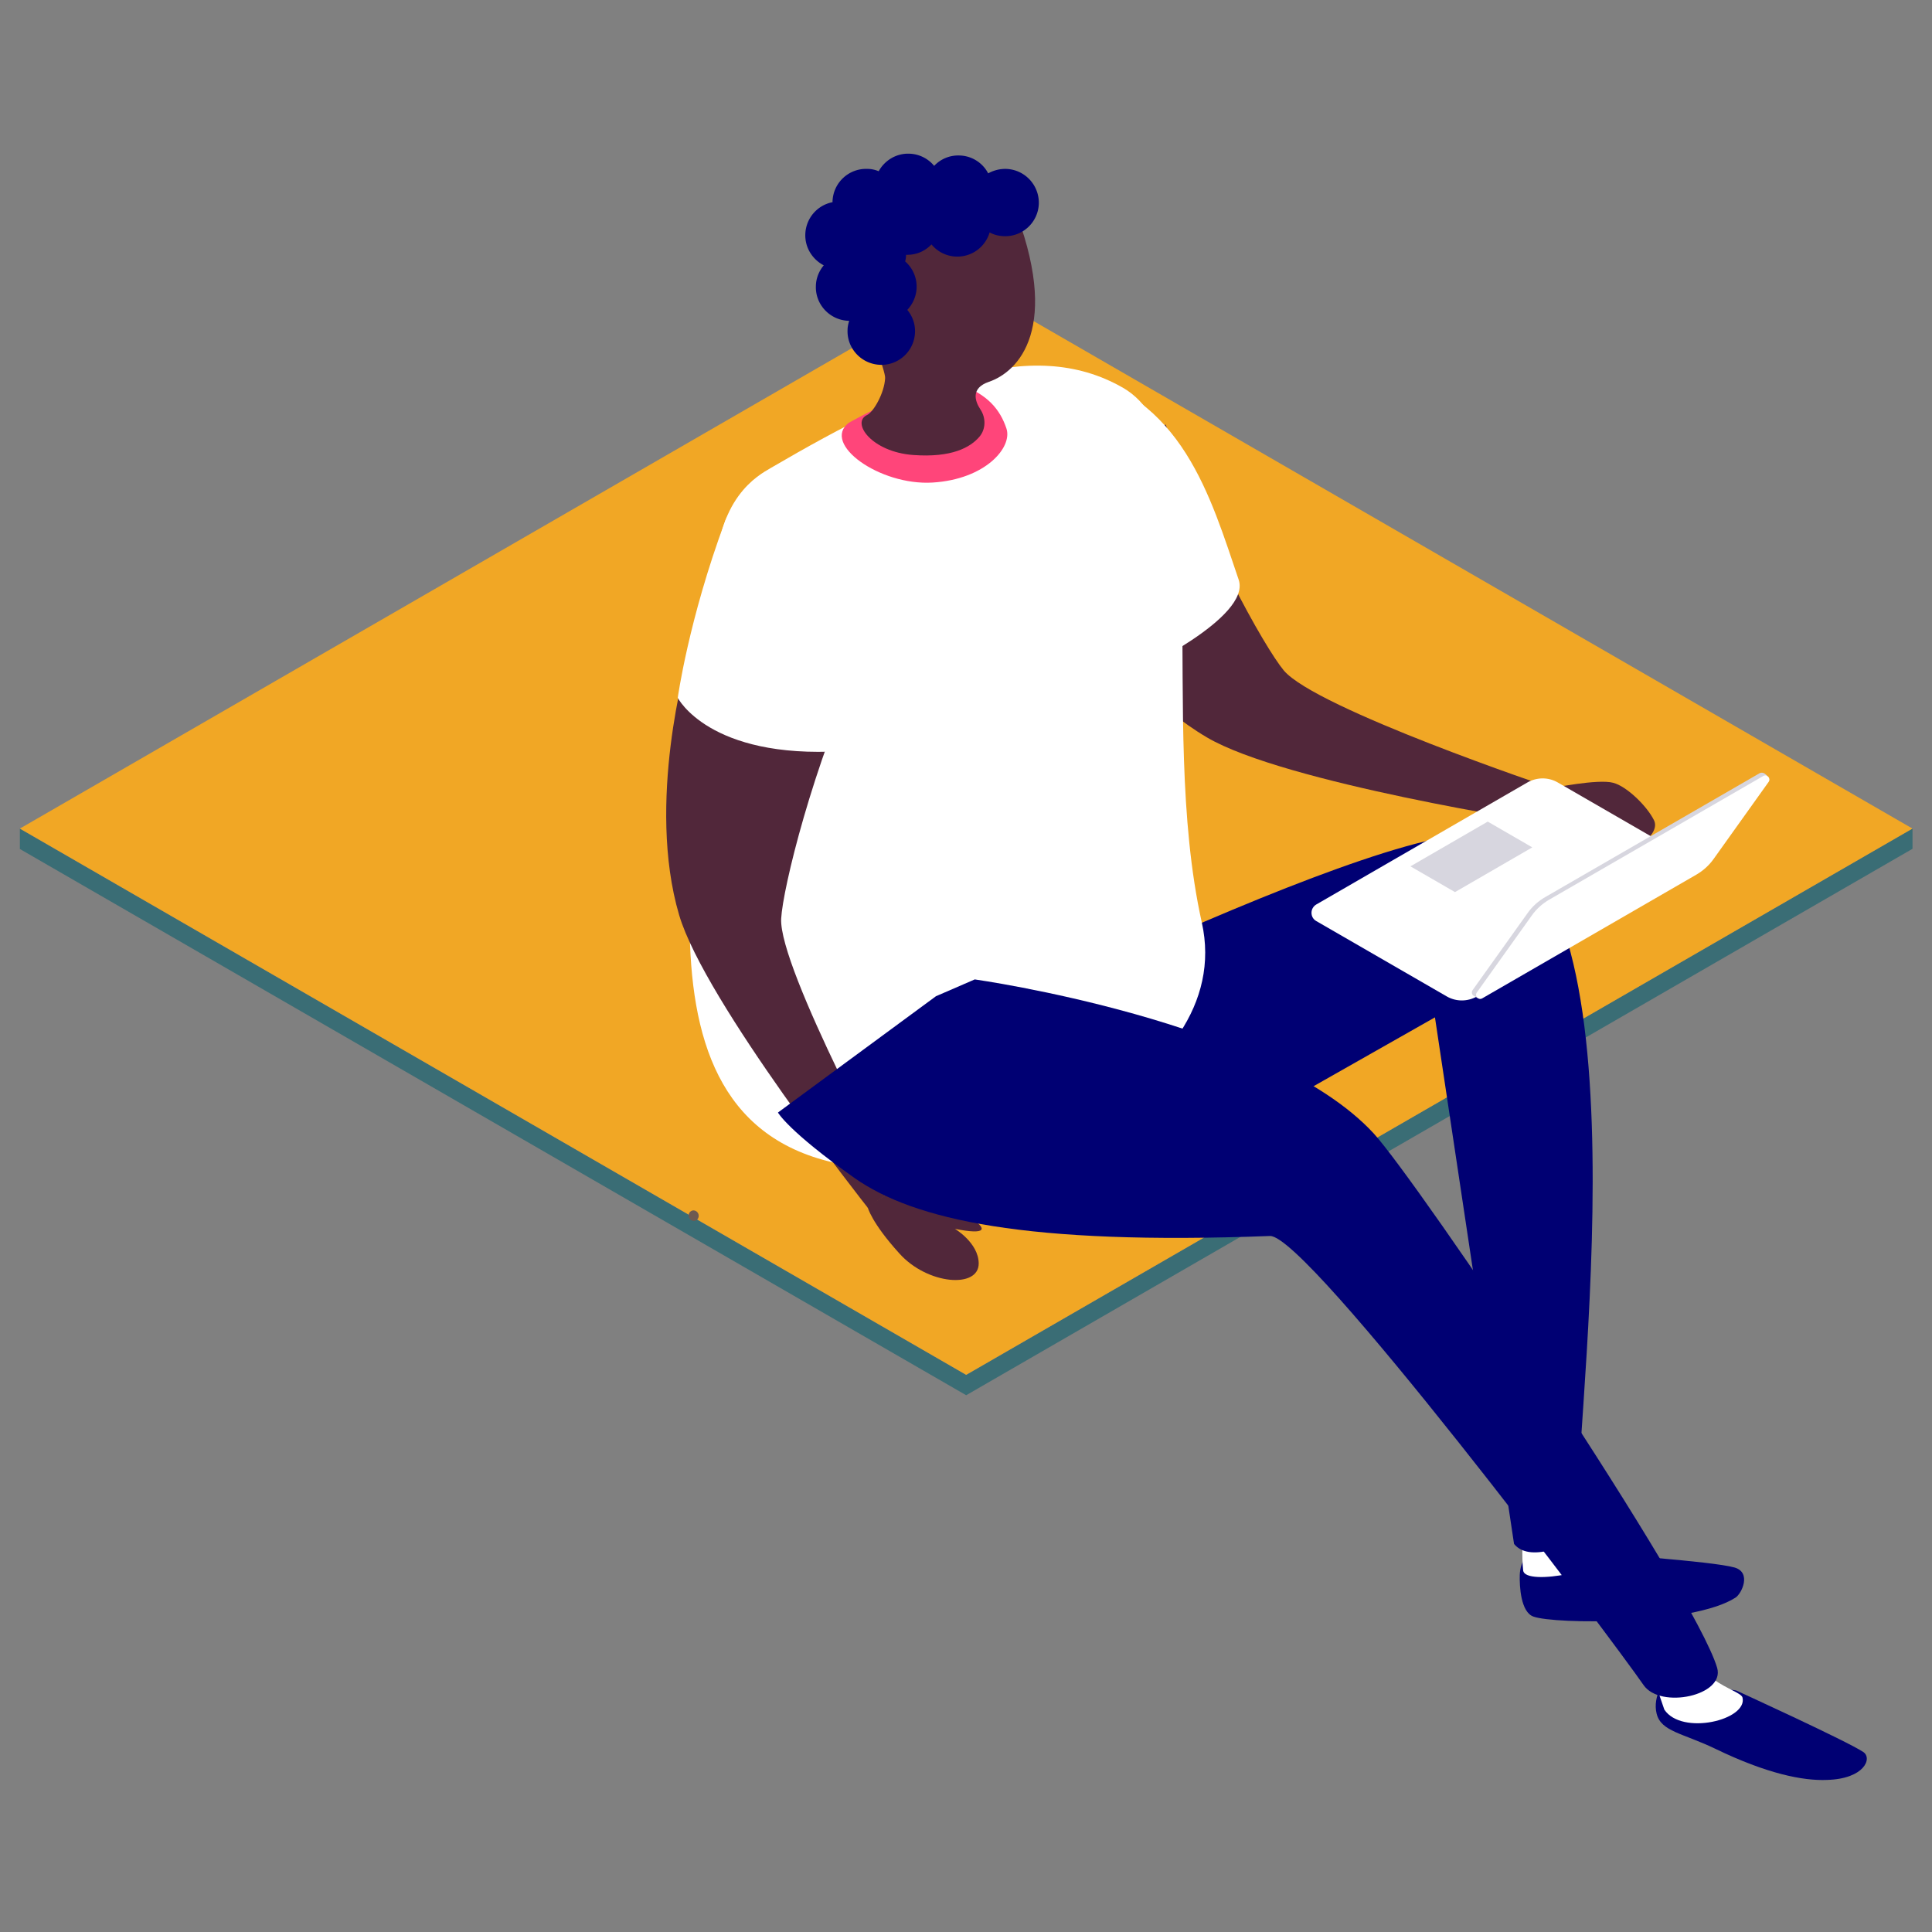 <svg xmlns="http://www.w3.org/2000/svg" viewBox="0 0 1079.8 1079.8"><rect x="0" y="0" width="1079.8" height="1079.8" fill="#808080" stroke="none"/><path d="M540 768.4L11.1 463.1v11.4L540 779.8v-11.4zm0 0L1068.9 463v11.4L540 779.8v-11.4z" fill="#3a6d75"/><path d="M1068.9 463.1L540 157.7 11.1 463.1 540 768.4l528.9-305.3z" fill="#f1a725"/><g fill="#51273a"><path d="M876.8 441c8.9 6.9 2.3 15.6 9.6 18s3.7-16.3 3.7-16.3l-13.3-1.7z"/><path d="M867.3 440.5l-6 18.1S892.7 482 903 479s25.3-12.7 21.4-20.6-15.3-19-22.8-20.9c-8.4-2.3-34.4 3-34.3 3z"/><path d="M651.5 237.2c20.5 62.7 55.2 124.5 66 137.5 17.8 21.3 149.7 65.7 149.7 65.7l-4.1 19.6s-145.2-22.3-188.6-47.9c-56.5-33.3-94-107.4-94-107.4l71-67.5z"/></g><path d="M958.7 977.4c-18.3-8.8-30.3-9.6-32.8-19.6s5-19.3 5-19.3l39.4 6.3s61.6 28.1 71.1 34.4c5.2 3.5.6 15-20.2 15.6-13.5.6-33.8-3.5-62.5-17.4z" fill="#000073"/><path d="M957.7 938.6c7.9 5.6 15.6 7.7 16.2 10.2 2.9 12.5-33.9 21.4-43.7 6.7l-3.3-9.6 30.8-7.3z" fill="#fff"/><path d="M970 892.9c-23.8 15.4-101 15-113 10.6-7-2.5-7.8-16.8-7.6-23.2.3-8.9 5.5-12.5 5.5-12.5s20.3-1.1 27-.5c10.3.9 75.1 5.2 87.6 8.8 9.5 2.8 4 14.5.5 16.8z" fill="#000073"/><path d="M876.9 863.2c2 1.9 6.1 2.8 14 6.8 12.3 6.2-38.6 17.2-39.6 7.7-.9-7.9-.2-19.3-.2-19.3l25.8 4.8z" fill="#fff"/><path d="M834.9 467.7c89.5 37.9 42.3 345.8 46.6 392.8 0 0-25.7 14.3-35.3 2.4L802 568.6 592.4 687.5l-107.7-83.9s304.6-155.2 350.2-135.9z" fill="#000073"/><g fill="#fff"><path d="M597.7 207.7c63.1 12.8 78.9 70.3 94.6 116.3 7.2 21.2-57.7 51.5-57.7 51.5l-36.9-167.8z"/><path d="M400 325.2c-.5-46.9 24.1-59.7 30.7-63.6 81.3-47.5 145.2-74.5 196.9-44.9 54.9 31.5 18.5 183.9 44.1 298.9 20.2 90.7-125.9 152.5-206 134.1C338 620.4 401.2 430.2 400 325.2z"/></g><path d="M474.4 236.3c-15.4 11.7 17.2 35.2 46.8 33.4s44.8-19.7 41.3-30.2-10.5-19.2-25.9-24.5-62.2 21.3-62.2 21.3z" fill="#ff457a"/><path d="M566 113.9c27.8 69.7 2.9 94-13.3 99.5-10.2 3.5-7.9 10.7-4.7 15.5 3.1 4.7 3 11-.6 15.2-5 5.9-15.4 11.8-37 10.2-23.3-1.7-34.9-18.2-25.7-22.4 3.4-1.6 9.6-12.1 10-20.6.5-8.3-39.8-95.7-3.1-107.1s74.4 9.7 74.4 9.7z" fill="#51273a"/><path d="M562.4 94.4c-3.5-.1-7.1.8-10.1 2.5-3-5.8-9-9.8-16-10-5.6-.2-10.6 2-14.2 5.8a18.65 18.65 0 0 0-13.8-6.8c-7.4-.3-13.9 3.8-17.2 9.8-2-.8-4-1.3-6.3-1.3-10.4-.4-19.1 7.7-19.5 18.1v.5a18.8 18.8 0 0 0-15.2 17.8c-.3 7.6 4 14.2 10.3 17.5-2.6 3.1-4.3 7.1-4.4 11.5-.4 10.4 7.8 19.1 18.2 19.5h.4c-.5 1.7-.9 3.4-.9 5.1-.4 10.4 7.8 19.1 18.2 19.5s19.1-7.7 19.5-18.1c.2-4.8-1.5-9.2-4.3-12.6 3-3.2 5-7.5 5.2-12.3.2-5.9-2.3-11.2-6.4-14.8.3-1.2.5-2.4.5-3.7 5.6.2 10.6-2 14.2-5.8a18.65 18.65 0 0 0 13.8 6.8c8.8.3 16.3-5.4 18.7-13.5 2.4 1.3 5.1 2 8 2.1 10.4.4 19.1-7.7 19.5-18.1.3-10.4-7.8-19.1-18.2-19.5z" fill="#000073"/><path d="M482 367.8c-27.7 59.8-44.5 128.7-45.4 145.6-1.5 27.7 64.8 150.1 64.8 150.1L485 675s-91.1-115.2-105.4-163.5C361 448.6 384 368.9 384 368.9l98-1.1z" fill="#51273a"/><path d="M386.6 676.7c1.4-.6 3.1.2 3.7 1.7s-.1 3.2-1.5 3.8-3.1-.2-3.7-1.7.1-3.2 1.5-3.8z" fill="#6e5951"/><path d="M405.3 291.2c-20.5 55.2-26.5 98.8-26.5 98.8s17.4 34.3 91.8 29.8c0 0 18.6-12.3 18.6-56.4.1-44.1-72.9-101.9-83.9-72.2z" fill="#fff"/><path d="M501.5 663.5c32.2 8.8 68.1 30.5 32.2 23.3 0 0 13.2 7.8 13.3 19.3.1 14.2-28.6 12-44.3-5.5-15.8-17.4-17.8-26-17.8-26l16.6-11.1z" fill="#51273a"/><path d="M544.8 547.4s164.6 23.1 222.8 85.9c24.2 26.1 179.6 256.5 192.1 298.8 4.6 15.6-31.7 23.3-41.1 9.7-18.3-26.5-187.9-251.8-208.8-251-136.3 5.2-199-9.1-232.2-32.4-37.2-26.3-42.8-36.6-42.8-36.6l88.3-65 21.7-9.4z" fill="#000073"/><path d="M735.7 514.8l72.9 42.1c5.2 3 11.6 3 16.9 0l118-68.2c3.6-2.1 3.6-7.2 0-9.3l-72.9-42.1c-5.2-3-11.6-3-16.9 0l-118 68.2c-3.6 2.1-3.6 7.3 0 9.3z" fill="#fff"/><path d="M823.1 553.3l30.7-43c2.6-3.7 6-6.7 9.8-8.9l119.6-69.1c1.1-.7 2.1-.5 3 0 .2.1 1.5 1.2 1.6 1.4.3.7-1.1 1.2-1.6 1.9l-30.7 43c-2.6 3.7-6 6.7-9.8 8.9L826 556.6c-.5.3.4 1.5 0 1.3-.6-.3-2.3-1.3-2.6-1.5-.8-.7-1.1-2-.3-3.1z" fill="#d7d6df"/><path d="M825.4 554.7l30.7-43c2.6-3.7 6-6.7 9.8-8.9l119.6-69.1c2.1-1.2 4.4 1.3 3 3.3l-30.7 43c-2.6 3.7-6 6.7-9.8 8.9L828.4 558c-2.1 1.2-4.4-1.3-3-3.3z" fill="#fff"/><path d="M788.3 484.2l43.2-25 24.9 14.4-43.2 25-24.9-14.4z" fill="#d7d6df"/></svg>
